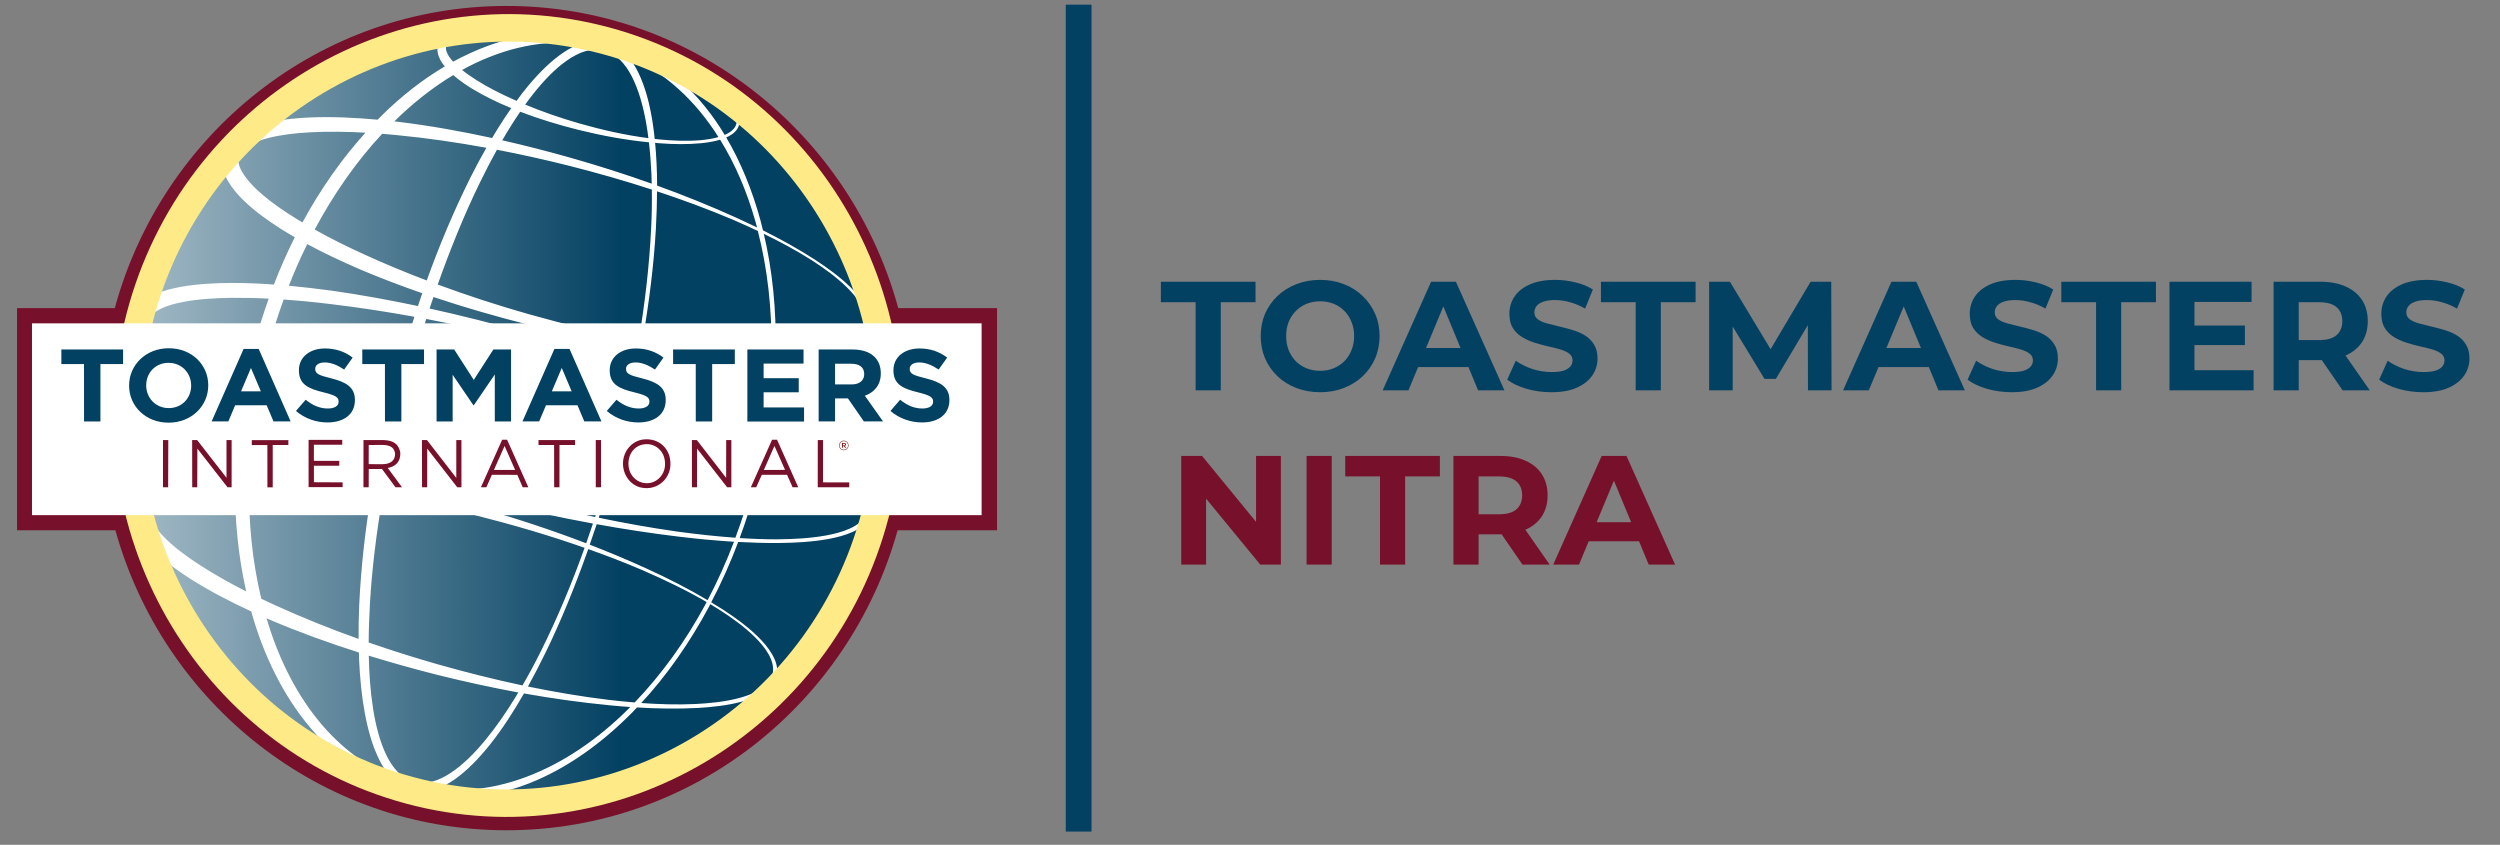 <svg width="145" height="49" viewBox="0 0 145 49" fill="none" xmlns="http://www.w3.org/2000/svg">
<rect x="0" y="0" width="145" height="49" fill="#808080" stroke="none"/>
<g clip-path="url(#clip0_2_155)">
<path d="M57.828 17.873H52.099C49.347 7.768 40.219 0.345 29.376 0.345C18.533 0.345 9.407 7.768 6.657 17.873H0.988V30.754H6.692C9.488 40.795 18.582 48.155 29.376 48.155C40.174 48.155 49.268 40.795 52.063 30.754H57.828V17.873Z" fill="#77102A"/>
<path d="M51.544 24.25C51.544 36.663 41.618 46.725 29.376 46.725C17.134 46.725 7.212 36.663 7.212 24.25C7.212 11.837 17.135 1.775 29.376 1.775C41.618 1.775 51.544 11.837 51.544 24.25Z" fill="url(#paint0_linear_2_155)"/>
<path d="M35.125 2.008C23.113 -1.209 10.758 6.082 7.583 18.263C4.411 30.445 11.603 42.972 23.615 46.189C35.63 49.408 47.984 42.114 51.157 29.934C54.33 17.754 47.138 5.227 35.125 2.008ZM20.839 44.073C19.914 43.432 19.08 42.635 18.355 41.727C16.997 40.032 16.023 37.968 15.383 35.776C15.472 35.814 15.56 35.854 15.648 35.894C17.358 36.621 19.099 37.252 20.861 37.811C20.867 37.955 20.869 38.101 20.874 38.243C20.921 39.287 21.016 40.321 21.199 41.316C21.382 42.311 21.646 43.277 22.072 44.109C22.244 44.444 22.446 44.751 22.681 45.016C22.485 44.952 22.291 44.885 22.098 44.815C21.663 44.597 21.242 44.353 20.839 44.073ZM8.06 27.105C7.752 24.786 7.821 22.42 8.251 20.122C8.57 20.55 8.938 20.901 9.319 21.223C10.093 21.869 10.926 22.399 11.771 22.895C12.496 23.312 13.234 23.695 13.981 24.055C13.839 25.089 13.748 26.131 13.707 27.173C13.378 27.173 13.049 27.179 12.72 27.194C11.857 27.24 10.988 27.325 10.117 27.547C9.684 27.66 9.248 27.806 8.826 28.05C8.639 28.159 8.452 28.293 8.284 28.462C8.193 28.009 8.118 27.56 8.06 27.105ZM13.019 9.912C13.082 10.13 13.176 10.327 13.281 10.505C13.531 10.93 13.841 11.274 14.164 11.593C14.815 12.222 15.532 12.731 16.265 13.203C16.56 13.391 16.859 13.569 17.16 13.741C16.7 14.656 16.285 15.594 15.915 16.553C15.093 16.492 14.271 16.456 13.443 16.458C12.466 16.464 11.485 16.509 10.496 16.683C10.007 16.774 9.514 16.894 9.026 17.108C9.773 14.849 10.88 12.714 12.302 10.818C12.533 10.509 12.772 10.208 13.019 9.912ZM14.368 8.431C14.389 8.417 14.407 8.406 14.428 8.393C14.745 8.205 15.125 8.071 15.512 7.968C16.293 7.766 17.12 7.675 17.948 7.629C19.058 7.571 20.175 7.588 21.295 7.654C19.869 9.225 18.625 11.004 17.591 12.909C17.582 12.93 17.573 12.947 17.561 12.968C17.27 12.794 16.98 12.616 16.696 12.432C15.999 11.977 15.321 11.483 14.742 10.915C14.456 10.628 14.192 10.325 14.006 10.003C13.817 9.681 13.727 9.348 13.802 9.086C13.811 9.048 13.826 9.009 13.843 8.971C14.019 8.791 14.191 8.609 14.368 8.431ZM23.412 2.961C24.094 2.762 24.787 2.596 25.488 2.467C25.471 2.507 25.456 2.548 25.447 2.59C25.407 2.743 25.409 2.904 25.433 3.045C25.459 3.185 25.506 3.306 25.562 3.416C25.65 3.586 25.755 3.732 25.867 3.865C24.533 4.647 23.287 5.633 22.152 6.754C22.076 6.832 22.001 6.913 21.922 6.991C20.598 6.87 19.262 6.803 17.918 6.862C17.221 6.896 16.522 6.959 15.822 7.097C16.706 6.356 17.643 5.686 18.634 5.096C20.134 4.2 21.743 3.48 23.412 2.961ZM41.176 34.975C41.377 35.094 41.579 35.216 41.777 35.344C42.489 35.803 43.182 36.299 43.793 36.894C44.098 37.194 44.382 37.517 44.599 37.889C44.814 38.253 44.961 38.698 44.851 39.128C44.739 39.556 44.393 39.87 44.031 40.079C43.661 40.293 43.255 40.431 42.846 40.541C42.026 40.752 41.179 40.837 40.339 40.88C39.255 40.929 38.173 40.895 37.091 40.816C38.649 39.147 39.978 37.224 41.082 35.164C41.11 35.1 41.142 35.038 41.176 34.975ZM40.936 35.115C39.808 37.201 38.427 39.128 36.831 40.791C36.318 40.75 35.8 40.698 35.29 40.638C33.696 40.446 32.117 40.175 30.549 39.852C30.91 39.2 31.256 38.533 31.586 37.858C32.509 35.968 33.307 33.992 34.021 31.982C34.045 31.917 34.068 31.851 34.088 31.787C35.161 32.167 36.224 32.573 37.272 33.022C38.56 33.583 39.832 34.189 41.047 34.899C41.009 34.971 40.974 35.043 40.936 35.115ZM23.965 45.391C23.264 45.196 22.722 44.567 22.35 43.783C21.975 42.995 21.743 42.064 21.59 41.102C21.433 40.088 21.358 39.035 21.34 37.965C22.666 38.374 24.004 38.749 25.349 39.09C26.934 39.486 28.529 39.834 30.136 40.13C30.064 40.253 29.991 40.376 29.914 40.499C29.378 41.371 28.806 42.203 28.184 42.957C27.564 43.709 26.891 44.391 26.166 44.868C25.805 45.107 25.43 45.291 25.054 45.387C24.682 45.484 24.305 45.49 23.965 45.391ZM25.398 38.582C24.032 38.192 22.677 37.764 21.336 37.3C21.338 36.542 21.366 35.776 21.409 35.013C21.528 32.933 21.797 30.837 22.154 28.75C22.158 28.734 22.162 28.717 22.163 28.7C24.011 29.015 25.85 29.407 27.67 29.862C29.793 30.4 31.898 31.015 33.967 31.745C33.225 33.821 32.384 35.845 31.418 37.781C31.074 38.474 30.71 39.151 30.327 39.808C28.67 39.456 27.027 39.043 25.398 38.582ZM14.43 27.181C14.469 26.247 14.555 25.313 14.676 24.383C15.456 24.743 16.24 25.08 17.031 25.404C18.617 26.04 20.224 26.616 21.846 27.143C21.79 27.442 21.736 27.74 21.683 28.041C20.415 27.797 19.137 27.592 17.851 27.437C16.717 27.306 15.577 27.209 14.43 27.181ZM8.606 18.538C8.617 18.496 8.628 18.457 8.639 18.417C8.757 18.193 9.033 17.985 9.36 17.839C9.751 17.659 10.197 17.545 10.648 17.46C11.556 17.291 12.501 17.24 13.445 17.227C14.178 17.221 14.914 17.238 15.65 17.278C15.306 18.233 15.003 19.201 14.747 20.183C14.491 21.173 14.28 22.179 14.114 23.189C13.454 22.854 12.806 22.5 12.171 22.128C11.356 21.645 10.56 21.126 9.852 20.525C9.501 20.226 9.17 19.902 8.918 19.552C8.705 19.262 8.566 18.944 8.572 18.69C8.579 18.639 8.591 18.587 8.606 18.538ZM15.467 20.376C15.734 19.343 16.055 18.324 16.418 17.324C17.322 17.386 18.227 17.473 19.127 17.583C20.79 17.78 22.448 18.036 24.096 18.337C23.666 19.669 23.273 21.016 22.918 22.371C22.567 23.737 22.249 25.116 21.973 26.499C20.39 25.934 18.823 25.326 17.281 24.665C16.446 24.309 15.618 23.932 14.802 23.534C14.973 22.473 15.194 21.418 15.467 20.376ZM26.242 3.607C26.112 3.463 25.994 3.308 25.912 3.141C25.828 2.974 25.792 2.802 25.831 2.666C25.856 2.563 25.927 2.463 26.026 2.376C27.455 2.148 28.918 2.063 30.396 2.133C29.679 2.264 28.969 2.459 28.273 2.717C27.59 2.971 26.921 3.281 26.27 3.636C26.261 3.626 26.25 3.617 26.242 3.607ZM42.739 6.786C42.775 6.917 42.788 7.059 42.753 7.197C42.693 7.423 42.526 7.593 42.351 7.709C42.244 7.781 42.13 7.836 42.015 7.883C41.667 7.303 41.284 6.748 40.864 6.227C40.348 5.585 39.778 4.998 39.16 4.475C40.438 5.13 41.635 5.907 42.739 6.786ZM44.939 20.346C44.984 18.019 44.767 15.694 44.233 13.478C45.213 13.95 46.176 14.463 47.099 15.048C47.812 15.509 48.508 16.007 49.124 16.602C49.429 16.901 49.715 17.225 49.935 17.596C50.152 17.962 50.3 18.405 50.187 18.835C50.075 19.264 49.73 19.578 49.363 19.787C48.992 20.001 48.584 20.139 48.177 20.245C47.353 20.455 46.505 20.541 45.66 20.582C45.417 20.594 45.174 20.597 44.933 20.601C44.933 20.514 44.939 20.429 44.939 20.346ZM44.791 20.313C44.789 20.408 44.784 20.505 44.782 20.599C43.379 20.607 41.979 20.497 40.587 20.338C39.455 20.2 38.33 20.021 37.207 19.815C37.222 19.733 37.237 19.654 37.25 19.573C37.607 17.468 37.878 15.35 37.995 13.241C38.035 12.504 38.059 11.765 38.063 11.032C39.586 11.534 41.092 12.089 42.571 12.718C43.048 12.925 43.524 13.141 43.995 13.362C44.569 15.596 44.825 17.949 44.791 20.313ZM23.503 22.53C23.86 21.154 24.256 19.792 24.69 18.445C26.599 18.807 28.5 19.232 30.387 19.707C32.53 20.253 34.66 20.861 36.762 21.552C36.48 22.983 36.155 24.407 35.791 25.819C35.417 27.236 35.004 28.647 34.548 30.04C32.382 29.589 30.235 29.049 28.107 28.454C26.235 27.924 24.376 27.34 22.539 26.702C22.819 25.3 23.141 23.909 23.503 22.53ZM30.559 19.362C28.672 18.832 26.767 18.349 24.852 17.928C24.936 17.672 25.024 17.42 25.112 17.168C26.928 17.778 28.767 18.307 30.619 18.777C32.737 19.307 34.877 19.754 37.031 20.095C36.958 20.514 36.88 20.935 36.8 21.353C34.742 20.618 32.659 19.957 30.559 19.362ZM28.797 8.632C30.183 8.899 31.562 9.204 32.932 9.547C34.585 9.965 36.23 10.431 37.853 10.962C37.865 11.71 37.852 12.468 37.814 13.23C37.709 15.41 37.453 17.606 37.084 19.792C34.922 19.387 32.779 18.866 30.66 18.269C28.86 17.758 27.081 17.18 25.329 16.532C25.34 16.503 25.349 16.471 25.36 16.443C26.069 14.45 26.855 12.493 27.763 10.627C28.092 9.95 28.436 9.283 28.797 8.632ZM33.156 2.446C33.348 2.482 33.543 2.52 33.735 2.56C33.404 2.673 33.079 2.84 32.767 3.043C31.992 3.554 31.291 4.263 30.648 5.034C30.415 5.316 30.192 5.608 29.974 5.909C29.709 5.792 29.443 5.672 29.183 5.547C28.473 5.206 27.78 4.825 27.136 4.371C26.994 4.268 26.852 4.162 26.717 4.051C27.257 3.747 27.812 3.482 28.38 3.259C29.453 2.832 30.564 2.556 31.682 2.463C32.171 2.421 32.664 2.417 33.156 2.446ZM30.886 5.422C31.487 4.663 32.143 3.969 32.853 3.471C33.206 3.225 33.575 3.029 33.946 2.921C34.316 2.812 34.69 2.795 35.036 2.88C35.744 3.048 36.306 3.66 36.699 4.437C37.095 5.22 37.347 6.148 37.521 7.112C37.577 7.427 37.623 7.747 37.663 8.069C36.286 7.891 34.929 7.586 33.597 7.207C32.509 6.894 31.435 6.525 30.389 6.087C30.551 5.86 30.716 5.638 30.886 5.422ZM33.563 7.487C34.916 7.823 36.289 8.076 37.68 8.211C37.754 8.836 37.803 9.473 37.831 10.115C37.838 10.316 37.844 10.517 37.848 10.719C36.288 10.162 34.707 9.658 33.113 9.204C31.773 8.825 30.422 8.478 29.058 8.169C29.406 7.567 29.77 6.983 30.153 6.424C31.271 6.853 32.41 7.199 33.563 7.487ZM37.155 20.112C38.328 20.296 39.507 20.448 40.69 20.561C42.046 20.694 43.41 20.772 44.776 20.753C44.739 22.018 44.623 23.284 44.432 24.542C43.461 24.055 42.472 23.604 41.475 23.18C39.972 22.535 38.451 21.944 36.913 21.395C37.001 20.967 37.08 20.541 37.155 20.112ZM42.741 12.695C41.209 11.998 39.649 11.369 38.066 10.797C38.065 9.933 38.025 9.075 37.945 8.234C38.048 8.243 38.154 8.255 38.261 8.262C39.055 8.323 39.855 8.336 40.654 8.26C41.035 8.222 41.415 8.164 41.788 8.048C42.685 9.49 43.373 11.111 43.853 12.811C43.9 12.964 43.935 13.12 43.977 13.275C43.565 13.076 43.154 12.883 42.741 12.695ZM38.046 4.088C38.989 4.712 39.845 5.494 40.596 6.39C41.011 6.887 41.394 7.419 41.744 7.978C41.366 8.092 40.983 8.148 40.6 8.181C39.804 8.245 39.012 8.207 38.225 8.133C38.126 8.124 38.029 8.111 37.93 8.099C37.893 7.743 37.85 7.387 37.794 7.036C37.633 6.044 37.39 5.076 36.984 4.238C36.816 3.89 36.615 3.567 36.379 3.293C36.665 3.393 36.947 3.495 37.226 3.605C37.506 3.753 37.781 3.914 38.046 4.088ZM26.293 4.297C26.495 4.477 26.704 4.638 26.921 4.788C27.597 5.256 28.315 5.625 29.043 5.96C29.269 6.061 29.497 6.157 29.725 6.25C29.43 6.671 29.146 7.103 28.873 7.546C28.769 7.717 28.666 7.887 28.565 8.058C26.753 7.662 24.925 7.334 23.077 7.11C22.974 7.099 22.87 7.088 22.765 7.076C23.845 6.004 25.028 5.055 26.293 4.297ZM22.969 7.785C24.748 7.955 26.521 8.213 28.283 8.537C27.952 9.113 27.638 9.7 27.337 10.301C26.368 12.239 25.521 14.26 24.779 16.329C23.548 15.863 22.332 15.361 21.136 14.813C20.134 14.359 19.144 13.87 18.189 13.332C18.195 13.32 18.2 13.311 18.204 13.302C19.295 11.261 20.611 9.357 22.147 7.711C22.423 7.734 22.696 7.758 22.969 7.785ZM20.872 15.569C22.085 16.085 23.313 16.551 24.551 16.979C24.458 17.254 24.365 17.53 24.271 17.805C22.608 17.453 20.934 17.148 19.247 16.907C18.397 16.793 17.543 16.693 16.685 16.613C17.02 15.755 17.391 14.914 17.799 14.094C18.802 14.637 19.832 15.118 20.872 15.569ZM22.412 27.327C24.28 27.92 26.168 28.452 28.064 28.935C30.179 29.47 32.309 29.938 34.453 30.33C34.314 30.746 34.174 31.159 34.027 31.572C31.999 30.792 29.933 30.112 27.844 29.517C26.001 28.998 24.14 28.535 22.261 28.157C22.311 27.88 22.358 27.602 22.412 27.327ZM37.425 32.993C36.347 32.501 35.252 32.046 34.144 31.618C34.292 31.197 34.436 30.775 34.576 30.351C36.183 30.642 37.795 30.89 39.417 31.084C40.488 31.212 41.562 31.313 42.639 31.379C42.183 32.578 41.658 33.747 41.062 34.875C39.886 34.174 38.666 33.558 37.425 32.993ZM39.324 30.885C37.762 30.665 36.209 30.387 34.666 30.064C35.114 28.672 35.525 27.266 35.891 25.847C36.261 24.438 36.588 23.017 36.872 21.59C38.371 22.085 39.855 22.621 41.319 23.208C42.366 23.638 43.403 24.091 44.421 24.584C44.249 25.716 44.021 26.838 43.734 27.946C43.442 29.06 43.089 30.161 42.685 31.237C41.566 31.161 40.441 31.034 39.324 30.885ZM43.864 27.982C44.152 26.884 44.382 25.771 44.558 24.648C45.221 24.974 45.877 25.319 46.52 25.69C47.347 26.175 48.162 26.696 48.902 27.317C49.268 27.63 49.621 27.967 49.909 28.357C50.051 28.555 50.178 28.767 50.258 28.996C50.341 29.225 50.37 29.481 50.309 29.72C50.247 29.96 50.096 30.165 49.913 30.324C49.73 30.485 49.517 30.604 49.296 30.705C48.857 30.902 48.384 31.017 47.913 31.105C46.968 31.273 46.008 31.32 45.049 31.328C44.309 31.328 43.571 31.3 42.835 31.25C43.233 30.182 43.578 29.089 43.864 27.982ZM50.406 29.087C50.326 28.854 50.199 28.642 50.057 28.443C49.769 28.047 49.416 27.708 49.05 27.393C48.308 26.766 47.493 26.239 46.663 25.747C45.976 25.343 45.275 24.968 44.563 24.61C44.761 23.329 44.885 22.039 44.924 20.753C45.215 20.747 45.505 20.739 45.796 20.724C46.647 20.677 47.501 20.586 48.328 20.372C48.741 20.262 49.15 20.12 49.522 19.904C49.889 19.69 50.234 19.374 50.344 18.944C50.369 18.856 50.378 18.769 50.382 18.68C51.232 22.047 51.309 25.658 50.453 29.253C50.441 29.195 50.427 29.14 50.406 29.087ZM50.098 17.691C49.881 17.316 49.593 16.988 49.289 16.687C48.674 16.087 47.975 15.581 47.258 15.111C46.277 14.476 45.255 13.912 44.212 13.393C44.163 13.194 44.115 12.995 44.062 12.796C43.595 11.083 42.934 9.431 42.054 7.95C42.179 7.898 42.3 7.838 42.414 7.76C42.59 7.643 42.758 7.468 42.816 7.239C42.852 7.106 42.842 6.97 42.814 6.843C46.295 9.641 48.842 13.463 50.124 17.737C50.116 17.725 50.107 17.708 50.098 17.691ZM8.819 30.339C8.632 30.015 8.546 29.684 8.619 29.422C8.682 29.163 8.919 28.914 9.239 28.729C9.557 28.541 9.932 28.407 10.319 28.304C11.096 28.1 11.922 28.009 12.748 27.962C13.06 27.944 13.37 27.935 13.68 27.933C13.68 27.933 13.68 27.935 13.68 27.937C13.652 30.123 13.867 32.302 14.348 34.392C13.367 33.897 12.408 33.363 11.496 32.768C10.801 32.313 10.128 31.823 9.551 31.254C9.267 30.966 9.004 30.659 8.819 30.339ZM14.402 27.924C15.515 27.931 16.633 28.001 17.746 28.107C19.03 28.23 20.31 28.397 21.586 28.602C21.229 30.758 20.983 32.923 20.882 35.079C20.85 35.763 20.841 36.447 20.846 37.125C19.174 36.53 17.526 35.869 15.917 35.136C15.648 35.013 15.381 34.888 15.116 34.761C14.579 32.561 14.359 30.246 14.402 27.924ZM25.327 45.704C25.667 45.583 26 45.403 26.317 45.185C27.078 44.654 27.758 43.936 28.384 43.154C29.113 42.235 29.763 41.223 30.366 40.168C32.026 40.464 33.698 40.7 35.374 40.861C35.804 40.903 36.23 40.939 36.659 40.967C36.596 41.034 36.531 41.102 36.465 41.166C34.714 42.906 32.687 44.306 30.505 45.118C29.415 45.524 28.29 45.776 27.166 45.844C26.855 45.865 26.545 45.867 26.237 45.857C25.934 45.814 25.63 45.763 25.327 45.704ZM30.66 45.395C32.877 44.523 34.897 43.053 36.643 41.284C36.74 41.185 36.829 41.085 36.925 40.984C38.102 41.056 39.283 41.075 40.46 41.015C41.306 40.965 42.157 40.875 42.981 40.659C43.367 40.554 43.752 40.42 44.105 40.223C39.896 44.165 34.217 46.355 28.313 46.062C29.109 45.922 29.893 45.694 30.66 45.395ZM44.746 37.982C44.53 37.606 44.246 37.279 43.943 36.977C43.33 36.377 42.637 35.871 41.925 35.407C41.682 35.252 41.437 35.098 41.189 34.949C41.794 33.8 42.325 32.607 42.786 31.385C43.584 31.428 44.38 31.453 45.18 31.447C46.142 31.436 47.108 31.385 48.057 31.212C48.532 31.122 49.003 31.004 49.446 30.803C49.664 30.703 49.879 30.582 50.062 30.421C50.103 30.383 50.143 30.345 50.18 30.303C49.154 33.842 47.316 36.93 44.928 39.414C44.956 39.353 44.978 39.293 44.995 39.228C45.107 38.8 44.961 38.349 44.746 37.982ZM10.779 35.246C10.241 34.301 9.773 33.31 9.381 32.294C9.917 32.757 10.485 33.158 11.066 33.533C12.21 34.257 13.4 34.871 14.613 35.43C14.626 35.477 14.637 35.523 14.65 35.57C15.345 38.004 16.453 40.293 18.006 42.144C18.486 42.718 19.011 43.247 19.574 43.72C17.404 42.606 15.472 41.149 13.83 39.431C12.655 38.16 11.629 36.752 10.779 35.246Z" fill="white" stroke="white" stroke-width="0.094"/>
<path d="M35.107 2.355C23.346 -0.794 11.236 6.398 8.112 18.387C4.988 30.375 12.016 42.695 23.776 45.844C35.536 48.995 47.646 41.803 50.77 29.812C53.895 17.822 46.867 5.506 35.107 2.355Z" stroke="#FEEA87" stroke-width="1.594" stroke-miterlimit="10"/>
<path d="M56.933 18.754H1.855V29.879H56.933V18.754Z" fill="white"/>
<path d="M48.668 25.838C48.668 25.684 48.788 25.557 48.941 25.557C49.094 25.557 49.214 25.684 49.214 25.834V25.836C49.214 25.987 49.094 26.114 48.941 26.114C48.788 26.116 48.668 25.989 48.668 25.838ZM49.184 25.836C49.184 25.699 49.081 25.588 48.941 25.588C48.805 25.588 48.698 25.701 48.698 25.836V25.838C48.698 25.972 48.801 26.084 48.941 26.084C49.079 26.084 49.184 25.972 49.184 25.836ZM48.835 25.69H48.96C49.022 25.69 49.066 25.72 49.066 25.779C49.066 25.826 49.04 25.853 49.003 25.866L49.076 25.972H49.012L48.947 25.876H48.887V25.972H48.833V25.69H48.835ZM48.956 25.83C48.993 25.83 49.012 25.811 49.012 25.783C49.012 25.752 48.992 25.735 48.956 25.735H48.889V25.828H48.956V25.83Z" fill="#7B1816"/>
<path d="M9.454 25.523H9.762L9.753 28.261H9.454V25.523Z" fill="#77102A"/>
<path d="M11.145 25.523H11.434L13.137 27.711V25.523H13.434V28.261H13.195L11.448 26.02L11.44 28.261H11.149L11.145 25.523Z" fill="#77102A"/>
<path d="M15.508 25.813H14.604V25.527H16.726L16.724 25.811H15.818V28.265H15.51L15.508 25.813Z" fill="#77102A"/>
<path d="M17.898 25.514H19.85V25.796H18.206L18.204 26.728L19.68 26.732L19.678 27.012L18.206 27.014L18.208 27.969L19.871 27.977L19.873 28.253H17.898V25.514Z" fill="#77102A"/>
<path d="M21.082 25.523H22.162C22.569 25.523 22.842 25.612 23.021 25.804C23.101 25.891 23.219 26.116 23.219 26.311C23.219 26.77 22.961 27.054 22.49 27.143L23.318 28.263H22.941L22.156 27.202H21.388L21.384 28.263H21.08L21.082 25.523ZM22.143 26.925C22.722 26.927 22.911 26.656 22.918 26.325C22.879 26.054 22.759 25.805 22.156 25.805L21.386 25.811L21.384 26.919L22.143 26.925Z" fill="#77102A"/>
<path d="M24.473 25.523H24.764L26.465 27.719V25.523H26.762L26.764 28.261H26.519L24.779 26.02L24.777 28.261H24.479L24.473 25.523Z" fill="#77102A"/>
<path d="M29.125 25.504H29.411L30.643 28.261H30.316L30.004 27.541L28.529 27.539L28.208 28.261H27.894L29.125 25.504ZM29.877 27.257L29.266 25.866L28.647 27.257H29.877Z" fill="#77102A"/>
<path d="M32.138 25.809L31.233 25.811V25.525H33.356V25.811H32.45L32.448 28.261H32.141L32.138 25.809Z" fill="#77102A"/>
<path d="M34.555 25.523H34.86V28.261H34.555V25.523Z" fill="#77102A"/>
<path d="M36.132 26.901V26.893C36.132 26.146 36.695 25.478 37.489 25.478C38.36 25.476 38.885 26.137 38.885 26.884C38.915 27.702 38.163 28.505 37.156 28.272C36.603 28.141 36.145 27.6 36.132 26.901ZM38.571 26.895V26.887C38.571 26.211 38.07 25.754 37.51 25.76C36.841 25.768 36.45 26.292 36.45 26.884V26.891C36.452 27.539 36.876 27.891 37.222 27.986C37.96 28.195 38.599 27.588 38.571 26.895Z" fill="#77102A"/>
<path d="M40.131 25.523H40.417L42.117 27.717L42.119 25.523H42.418V28.261H42.172L40.43 26.02L40.428 28.261H40.131V25.523Z" fill="#77102A"/>
<path d="M44.782 25.504H45.068L46.299 28.261H45.97L45.649 27.537L44.184 27.539L43.861 28.261H43.549L44.782 25.504ZM45.533 27.253L44.918 25.864L44.303 27.259L45.533 27.253Z" fill="#77102A"/>
<path d="M47.431 25.523H47.736L47.734 27.977L49.257 27.979L49.255 28.261H47.429L47.431 25.523Z" fill="#77102A"/>
<path d="M4.872 21.117H3.559V20.27H7.139V21.117H5.825V24.445H4.874L4.872 21.117Z" fill="#034162"/>
<path d="M7.488 22.369V22.358C7.488 21.172 8.456 20.198 9.79 20.198C11.123 20.198 12.079 21.156 12.079 22.344V22.356C12.079 23.541 11.111 24.515 9.777 24.515C8.445 24.515 7.488 23.555 7.488 22.369ZM11.087 22.369V22.358C11.087 21.641 10.543 21.044 9.777 21.044C9.011 21.044 8.48 21.628 8.48 22.346V22.358C8.48 23.074 9.024 23.67 9.79 23.67C10.556 23.669 11.087 23.083 11.087 22.369Z" fill="#034162"/>
<path d="M14.129 20.239H15.005L16.857 24.443H15.863L15.467 23.506H13.639L13.243 24.443H12.275L14.129 20.239ZM15.129 22.697L14.555 21.342L13.981 22.697H15.129Z" fill="#034162"/>
<path d="M17.165 23.835L17.728 23.185C18.116 23.496 18.524 23.693 19.017 23.693C19.406 23.693 19.639 23.545 19.639 23.299V23.288C19.639 23.055 19.492 22.935 18.768 22.757C17.898 22.543 17.337 22.31 17.337 21.48V21.469C17.337 20.711 17.967 20.211 18.849 20.211C19.479 20.211 20.015 20.402 20.454 20.741L19.961 21.433C19.578 21.177 19.202 21.022 18.838 21.022C18.473 21.022 18.283 21.183 18.283 21.386V21.397C18.283 21.672 18.468 21.761 19.215 21.945C20.091 22.164 20.585 22.469 20.585 23.197V23.208C20.585 24.038 19.931 24.502 18.998 24.502C18.344 24.502 17.685 24.282 17.165 23.835Z" fill="#034162"/>
<path d="M22.326 21.117H21.012V20.27H24.593V21.117H23.279V24.445H22.328L22.326 21.117Z" fill="#034162"/>
<path d="M25.317 20.27H26.343L27.479 22.035L28.615 20.27H29.641V24.445H28.698V21.719L27.481 23.504H27.457L26.254 21.738V24.445H25.321V20.27H25.317Z" fill="#034162"/>
<path d="M32.156 20.239H33.033L34.884 24.443H33.89L33.494 23.506H31.667L31.271 24.443H30.303L32.156 20.239ZM33.156 22.697L32.582 21.342L32.007 22.697H33.156Z" fill="#034162"/>
<path d="M35.193 23.835L35.755 23.185C36.144 23.496 36.551 23.693 37.044 23.693C37.433 23.693 37.666 23.545 37.666 23.299V23.288C37.666 23.055 37.519 22.935 36.796 22.757C35.925 22.543 35.364 22.31 35.364 21.48V21.469C35.364 20.711 35.994 20.211 36.876 20.211C37.506 20.211 38.042 20.402 38.481 20.741L37.988 21.433C37.605 21.177 37.229 21.022 36.865 21.022C36.501 21.022 36.31 21.183 36.31 21.386V21.397C36.31 21.672 36.495 21.761 37.242 21.945C38.119 22.164 38.612 22.469 38.612 23.197V23.208C38.612 24.038 37.958 24.502 37.026 24.502C36.372 24.502 35.712 24.282 35.193 23.835Z" fill="#034162"/>
<path d="M40.353 21.117H39.04V20.27H42.62V21.117H41.306V24.445H40.355L40.353 21.117Z" fill="#034162"/>
<path d="M43.347 20.27H46.605V21.088H44.29V21.935H46.327V22.753H44.29V23.631H46.635V24.449H43.347V20.27Z" fill="#034162"/>
<path d="M47.482 20.27H49.457C50.006 20.27 50.432 20.418 50.716 20.692C50.957 20.925 51.086 21.253 51.086 21.647V21.658C51.086 22.333 50.709 22.755 50.161 22.952L51.217 24.443H50.105L49.18 23.108H48.433V24.443H47.482V20.27ZM49.395 22.297C49.859 22.297 50.124 22.058 50.124 21.706V21.694C50.124 21.3 49.84 21.098 49.377 21.098H48.433V22.297H49.395Z" fill="#034162"/>
<path d="M51.647 23.835L52.209 23.185C52.598 23.496 53.005 23.693 53.498 23.693C53.887 23.693 54.121 23.545 54.121 23.299V23.288C54.121 23.055 53.973 22.935 53.25 22.757C52.379 22.543 51.819 22.31 51.819 21.48V21.469C51.819 20.711 52.448 20.211 53.33 20.211C53.96 20.211 54.496 20.402 54.935 20.741L54.442 21.433C54.059 21.177 53.683 21.022 53.319 21.022C52.955 21.022 52.764 21.183 52.764 21.386V21.397C52.764 21.672 52.949 21.761 53.697 21.945C54.573 22.164 55.066 22.469 55.066 23.197V23.208C55.066 24.038 54.412 24.502 53.48 24.502C52.826 24.502 52.166 24.282 51.647 23.835Z" fill="#034162"/>
<path d="M63.309 0.271H61.814V48.231H63.309V0.271Z" fill="#034162"/>
<path d="M69.347 22.641V17.529H67.331V16.341H72.821V17.529H70.805V22.641H69.347ZM76.578 22.749C76.079 22.749 75.618 22.668 75.192 22.506C74.772 22.344 74.406 22.116 74.094 21.822C73.787 21.528 73.547 21.183 73.374 20.787C73.206 20.391 73.121 19.959 73.121 19.491C73.121 19.023 73.206 18.591 73.374 18.195C73.547 17.799 73.79 17.454 74.103 17.16C74.415 16.866 74.781 16.638 75.201 16.476C75.621 16.314 76.076 16.233 76.569 16.233C77.067 16.233 77.522 16.314 77.936 16.476C78.356 16.638 78.719 16.866 79.025 17.16C79.338 17.454 79.581 17.799 79.754 18.195C79.928 18.585 80.016 19.017 80.016 19.491C80.016 19.959 79.928 20.394 79.754 20.796C79.581 21.192 79.338 21.537 79.025 21.831C78.719 22.119 78.356 22.344 77.936 22.506C77.522 22.668 77.07 22.749 76.578 22.749ZM76.569 21.507C76.85 21.507 77.109 21.459 77.343 21.363C77.582 21.267 77.793 21.129 77.972 20.949C78.153 20.769 78.29 20.556 78.386 20.31C78.489 20.064 78.54 19.791 78.54 19.491C78.54 19.191 78.489 18.918 78.386 18.672C78.29 18.426 78.153 18.213 77.972 18.033C77.799 17.853 77.591 17.715 77.352 17.619C77.112 17.523 76.85 17.475 76.569 17.475C76.287 17.475 76.025 17.523 75.785 17.619C75.552 17.715 75.344 17.853 75.165 18.033C74.984 18.213 74.844 18.426 74.742 18.672C74.645 18.918 74.597 19.191 74.597 19.491C74.597 19.785 74.645 20.058 74.742 20.31C74.844 20.556 74.981 20.769 75.156 20.949C75.335 21.129 75.546 21.267 75.785 21.363C76.025 21.459 76.287 21.507 76.569 21.507ZM80.195 22.641L83.003 16.341H84.443L87.26 22.641H85.73L83.426 17.079H84.002L81.689 22.641H80.195ZM81.599 21.291L81.986 20.184H85.226L85.622 21.291H81.599ZM89.984 22.749C89.48 22.749 88.997 22.683 88.535 22.551C88.073 22.413 87.701 22.236 87.419 22.02L87.914 20.922C88.184 21.114 88.502 21.273 88.868 21.399C89.24 21.519 89.615 21.579 89.993 21.579C90.281 21.579 90.512 21.552 90.686 21.498C90.866 21.438 90.998 21.357 91.082 21.255C91.166 21.153 91.208 21.036 91.208 20.904C91.208 20.736 91.142 20.604 91.01 20.508C90.878 20.406 90.704 20.325 90.488 20.265C90.272 20.199 90.032 20.139 89.768 20.085C89.51 20.025 89.249 19.953 88.985 19.869C88.727 19.785 88.49 19.677 88.274 19.545C88.058 19.413 87.881 19.239 87.743 19.023C87.611 18.807 87.545 18.531 87.545 18.195C87.545 17.835 87.641 17.508 87.833 17.214C88.031 16.914 88.325 16.677 88.715 16.503C89.111 16.323 89.606 16.233 90.2 16.233C90.596 16.233 90.986 16.281 91.37 16.377C91.754 16.467 92.093 16.605 92.387 16.791L91.937 17.898C91.643 17.73 91.349 17.607 91.055 17.529C90.761 17.445 90.473 17.403 90.191 17.403C89.909 17.403 89.678 17.436 89.498 17.502C89.318 17.568 89.189 17.655 89.111 17.763C89.033 17.865 88.994 17.985 88.994 18.123C88.994 18.285 89.06 18.417 89.192 18.519C89.324 18.615 89.498 18.693 89.714 18.753C89.93 18.813 90.167 18.873 90.425 18.933C90.689 18.993 90.95 19.062 91.208 19.14C91.472 19.218 91.712 19.323 91.928 19.455C92.144 19.587 92.318 19.761 92.45 19.977C92.588 20.193 92.657 20.466 92.657 20.796C92.657 21.15 92.558 21.474 92.36 21.768C92.162 22.062 91.865 22.299 91.469 22.479C91.079 22.659 90.584 22.749 89.984 22.749ZM94.87 22.641V17.529H92.854V16.341H98.344V17.529H96.328V22.641H94.87ZM99.129 22.641V16.341H100.335L103.017 20.787H102.378L105.015 16.341H106.212L106.23 22.641H104.862L104.853 18.438H105.105L102.999 21.975H102.342L100.191 18.438H100.497V22.641H99.129ZM106.897 22.641L109.705 16.341H111.145L113.962 22.641H112.432L110.128 17.079H110.704L108.391 22.641H106.897ZM108.301 21.291L108.688 20.184H111.928L112.324 21.291H108.301ZM116.685 22.749C116.181 22.749 115.698 22.683 115.236 22.551C114.774 22.413 114.402 22.236 114.12 22.02L114.615 20.922C114.885 21.114 115.203 21.273 115.569 21.399C115.941 21.519 116.316 21.579 116.694 21.579C116.982 21.579 117.213 21.552 117.387 21.498C117.567 21.438 117.699 21.357 117.783 21.255C117.867 21.153 117.909 21.036 117.909 20.904C117.909 20.736 117.843 20.604 117.711 20.508C117.579 20.406 117.405 20.325 117.189 20.265C116.973 20.199 116.733 20.139 116.469 20.085C116.211 20.025 115.95 19.953 115.686 19.869C115.428 19.785 115.191 19.677 114.975 19.545C114.759 19.413 114.582 19.239 114.444 19.023C114.312 18.807 114.246 18.531 114.246 18.195C114.246 17.835 114.342 17.508 114.534 17.214C114.732 16.914 115.026 16.677 115.416 16.503C115.812 16.323 116.307 16.233 116.901 16.233C117.297 16.233 117.687 16.281 118.071 16.377C118.455 16.467 118.794 16.605 119.088 16.791L118.638 17.898C118.344 17.73 118.05 17.607 117.756 17.529C117.462 17.445 117.174 17.403 116.892 17.403C116.61 17.403 116.379 17.436 116.199 17.502C116.019 17.568 115.89 17.655 115.812 17.763C115.734 17.865 115.695 17.985 115.695 18.123C115.695 18.285 115.761 18.417 115.893 18.519C116.025 18.615 116.199 18.693 116.415 18.753C116.631 18.813 116.868 18.873 117.126 18.933C117.39 18.993 117.651 19.062 117.909 19.14C118.173 19.218 118.413 19.323 118.629 19.455C118.845 19.587 119.019 19.761 119.151 19.977C119.289 20.193 119.358 20.466 119.358 20.796C119.358 21.15 119.259 21.474 119.061 21.768C118.863 22.062 118.566 22.299 118.17 22.479C117.78 22.659 117.285 22.749 116.685 22.749ZM121.572 22.641V17.529H119.556V16.341H125.046V17.529H123.03V22.641H121.572ZM127.171 18.879H130.204V20.013H127.171V18.879ZM127.279 21.471H130.708V22.641H125.83V16.341H130.591V17.511H127.279V21.471ZM131.868 22.641V16.341H134.595C135.159 16.341 135.645 16.434 136.053 16.62C136.461 16.8 136.776 17.061 136.998 17.403C137.22 17.745 137.331 18.153 137.331 18.627C137.331 19.095 137.22 19.5 136.998 19.842C136.776 20.178 136.461 20.436 136.053 20.616C135.645 20.796 135.159 20.886 134.595 20.886H132.678L133.326 20.247V22.641H131.868ZM135.873 22.641L134.298 20.355H135.855L137.448 22.641H135.873ZM133.326 20.409L132.678 19.725H134.514C134.964 19.725 135.3 19.629 135.522 19.437C135.744 19.239 135.855 18.969 135.855 18.627C135.855 18.279 135.744 18.009 135.522 17.817C135.3 17.625 134.964 17.529 134.514 17.529H132.678L133.326 16.836V20.409ZM140.556 22.749C140.052 22.749 139.569 22.683 139.107 22.551C138.645 22.413 138.273 22.236 137.991 22.02L138.486 20.922C138.756 21.114 139.074 21.273 139.44 21.399C139.812 21.519 140.187 21.579 140.565 21.579C140.853 21.579 141.084 21.552 141.258 21.498C141.438 21.438 141.57 21.357 141.654 21.255C141.738 21.153 141.78 21.036 141.78 20.904C141.78 20.736 141.714 20.604 141.582 20.508C141.45 20.406 141.276 20.325 141.06 20.265C140.844 20.199 140.604 20.139 140.34 20.085C140.082 20.025 139.821 19.953 139.557 19.869C139.299 19.785 139.062 19.677 138.846 19.545C138.63 19.413 138.453 19.239 138.315 19.023C138.183 18.807 138.117 18.531 138.117 18.195C138.117 17.835 138.213 17.508 138.405 17.214C138.603 16.914 138.897 16.677 139.287 16.503C139.683 16.323 140.178 16.233 140.772 16.233C141.168 16.233 141.558 16.281 141.942 16.377C142.326 16.467 142.665 16.605 142.959 16.791L142.509 17.898C142.215 17.73 141.921 17.607 141.627 17.529C141.333 17.445 141.045 17.403 140.763 17.403C140.481 17.403 140.25 17.436 140.07 17.502C139.89 17.568 139.761 17.655 139.683 17.763C139.605 17.865 139.566 17.985 139.566 18.123C139.566 18.285 139.632 18.417 139.764 18.519C139.896 18.615 140.07 18.693 140.286 18.753C140.502 18.813 140.739 18.873 140.997 18.933C141.261 18.993 141.522 19.062 141.78 19.14C142.044 19.218 142.284 19.323 142.5 19.455C142.716 19.587 142.89 19.761 143.022 19.977C143.16 20.193 143.229 20.466 143.229 20.796C143.229 21.15 143.13 21.474 142.932 21.768C142.734 22.062 142.437 22.299 142.041 22.479C141.651 22.659 141.156 22.749 140.556 22.749Z" fill="#034162"/>
<path d="M68.513 32.745V26.445H69.719L73.436 30.981H72.851V26.445H74.291V32.745H73.094L69.368 28.209H69.953V32.745H68.513ZM75.782 32.745V26.445H77.24V32.745H75.782ZM80.04 32.745V27.633H78.024V26.445H83.514V27.633H81.498V32.745H80.04ZM84.299 32.745V26.445H87.025C87.59 26.445 88.076 26.538 88.484 26.724C88.891 26.904 89.207 27.165 89.428 27.507C89.65 27.849 89.761 28.257 89.761 28.731C89.761 29.199 89.65 29.604 89.428 29.946C89.207 30.282 88.891 30.54 88.484 30.72C88.076 30.9 87.59 30.99 87.025 30.99H85.109L85.757 30.351V32.745H84.299ZM88.303 32.745L86.728 30.459H88.285L89.879 32.745H88.303ZM85.757 30.513L85.109 29.829H86.945C87.394 29.829 87.731 29.733 87.953 29.541C88.174 29.343 88.285 29.073 88.285 28.731C88.285 28.383 88.174 28.113 87.953 27.921C87.731 27.729 87.394 27.633 86.945 27.633H85.109L85.757 26.94V30.513ZM90.089 32.745L92.897 26.445H94.337L97.154 32.745H95.624L93.32 27.183H93.896L91.583 32.745H90.089ZM91.493 31.395L91.88 30.288H95.12L95.516 31.395H91.493Z" fill="#77102A"/>
</g>
<defs>
<linearGradient id="paint0_linear_2_155" x1="-8.386" y1="24.251" x2="35.946" y2="24.251" gradientUnits="userSpaceOnUse">
<stop stop-color="white"/>
<stop offset="1" stop-color="#034162"/>
</linearGradient>
<clipPath id="clip0_2_155">
<rect width="144" height="48.5" fill="white" transform="translate(0.5)"/>
</clipPath>
</defs>
</svg>
